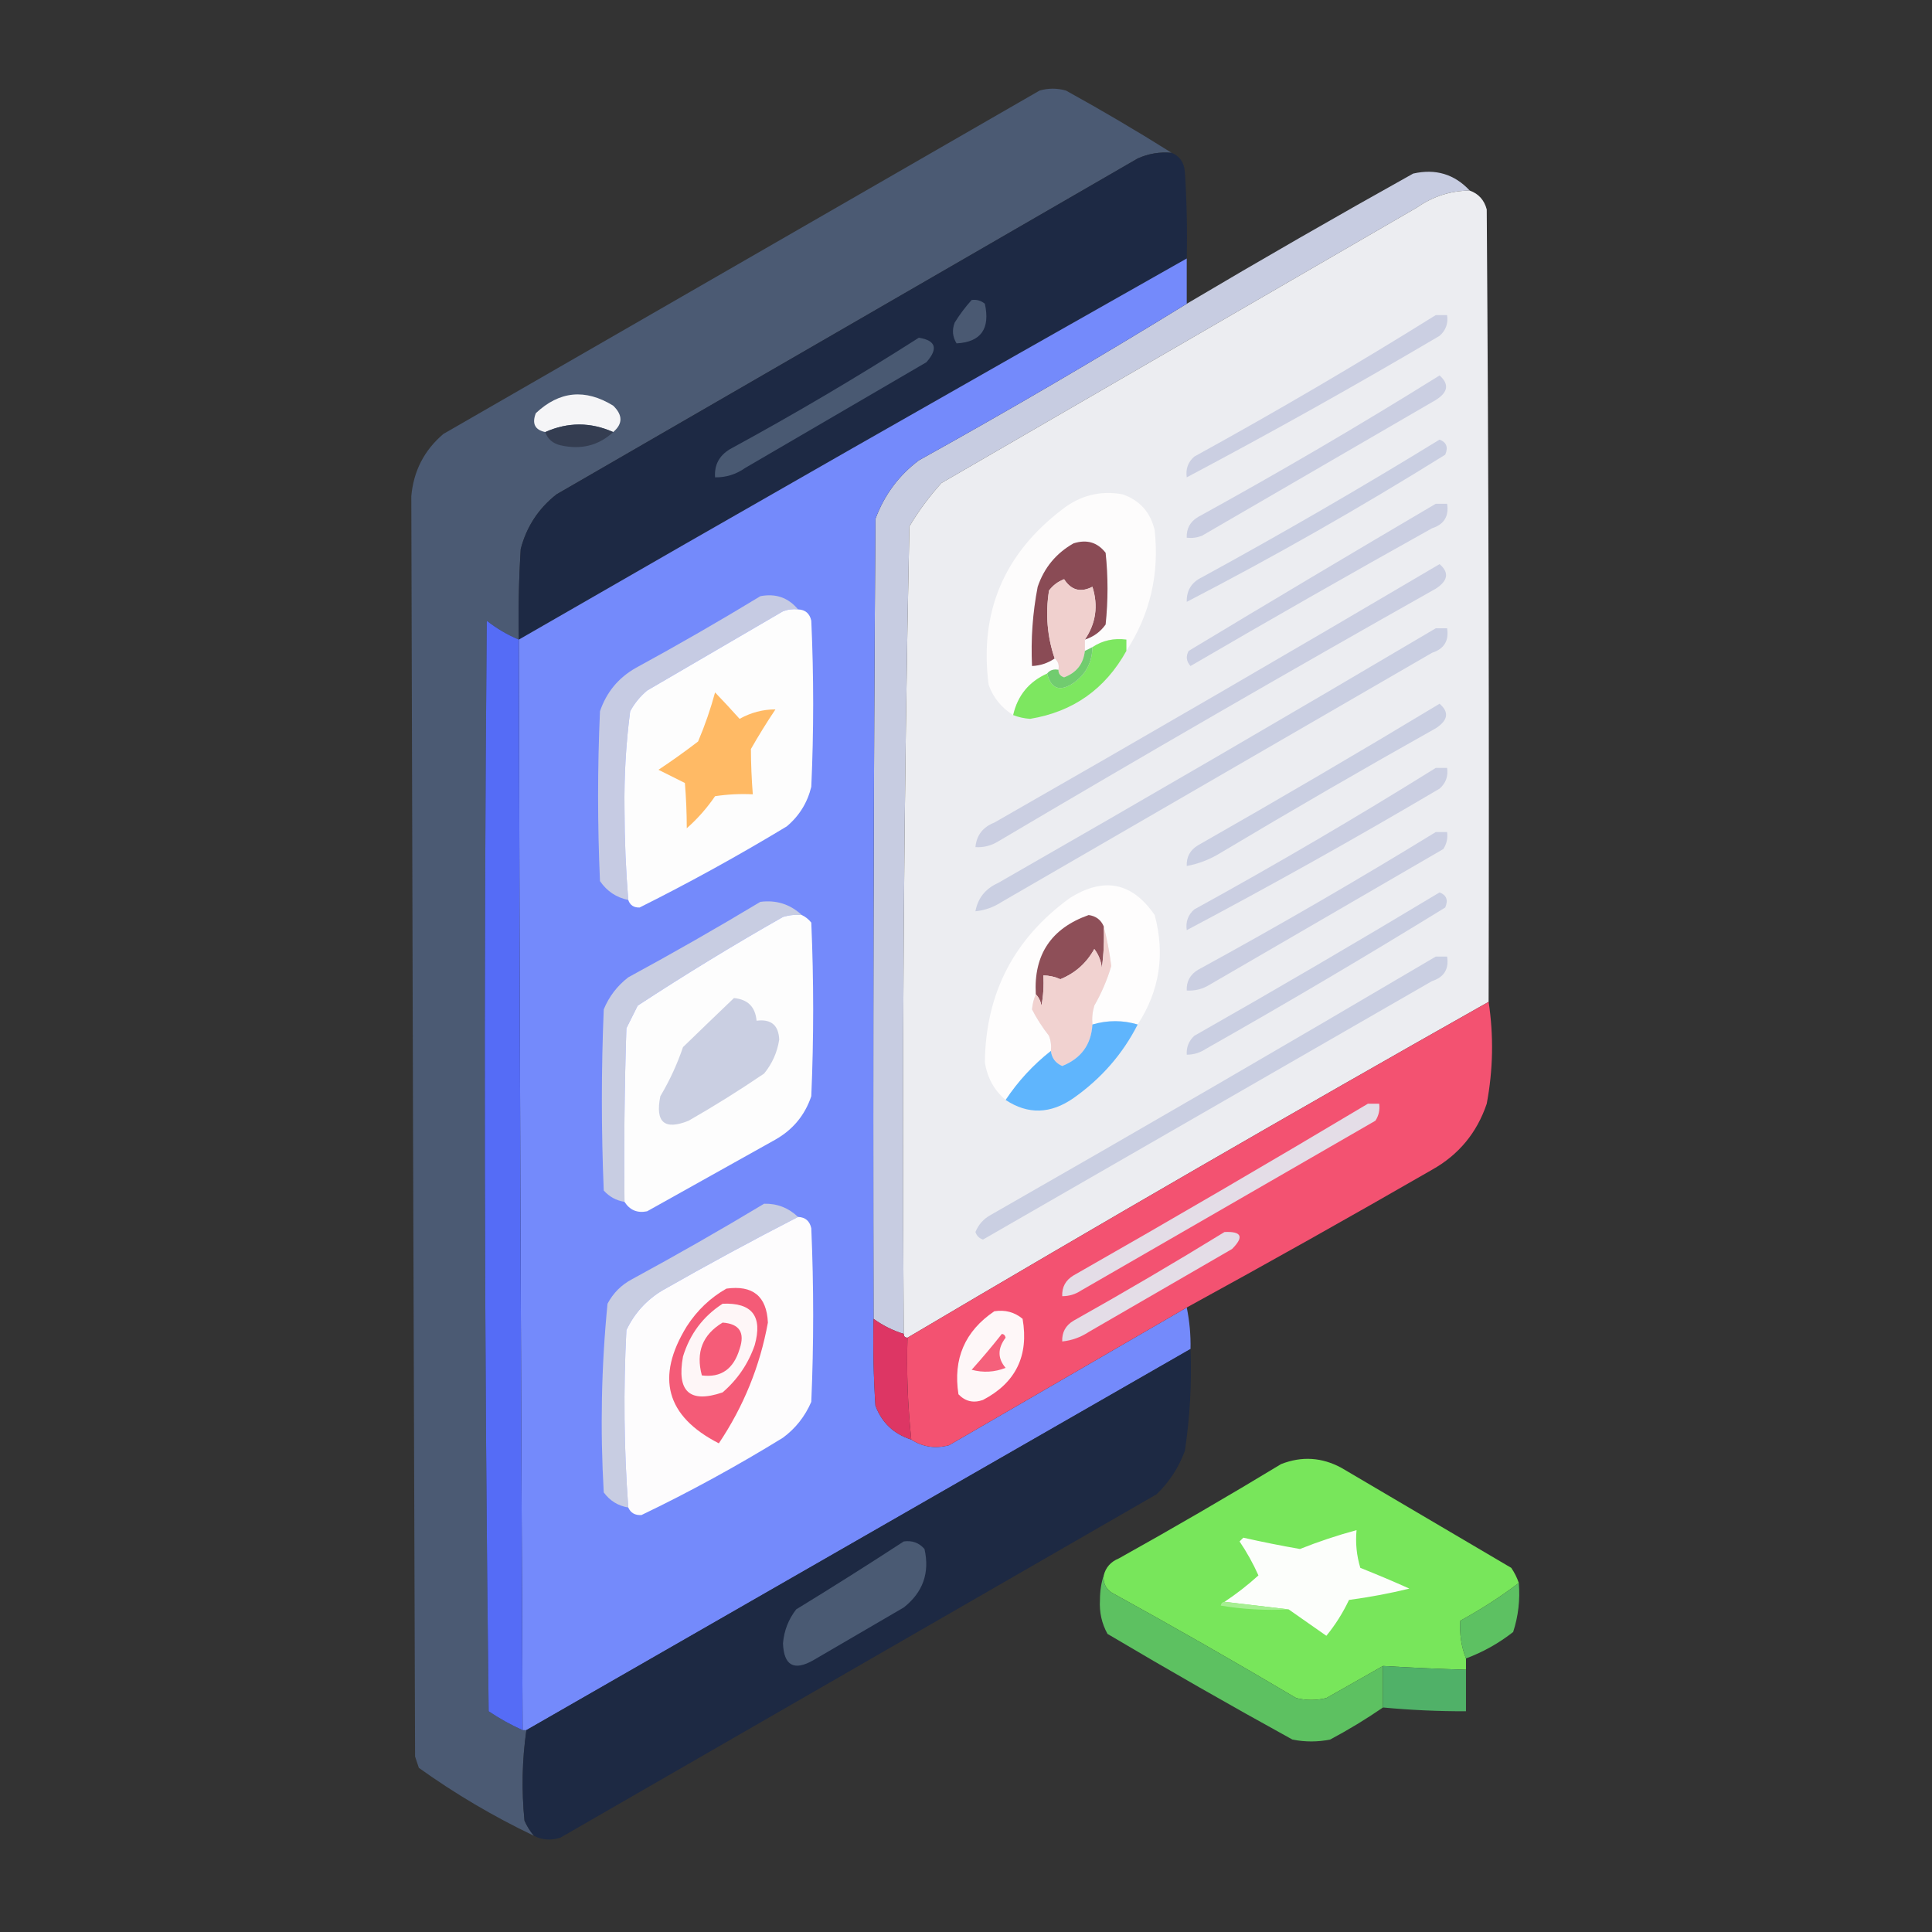 <svg xmlns="http://www.w3.org/2000/svg" xmlns:xlink="http://www.w3.org/1999/xlink" width="512px" height="512px" style="shape-rendering:geometricPrecision; text-rendering:geometricPrecision; image-rendering:optimizeQuality; fill-rule:evenodd; clip-rule:evenodd"><rect width="100%" height="100%" fill="#333333" stroke="none"/><g><path style="opacity:0.984" fill="#4b5b74" d="M 310.5,40.5 C 307.351,40.211 304.351,40.711 301.5,42C 250.167,71.667 198.833,101.333 147.5,131C 142.705,134.755 139.538,139.588 138,145.5C 137.5,153.493 137.334,161.493 137.5,169.5C 134.447,168.223 131.614,166.556 129,164.5C 128.167,260.835 128.333,357.168 129.5,453.5C 132.393,455.445 135.393,457.111 138.5,458.5C 138.833,458.5 139.167,458.5 139.5,458.5C 138.367,466.421 138.2,474.421 139,482.5C 139.662,483.984 140.496,485.317 141.5,486.5C 130.812,481.405 120.645,475.405 111,468.5C 110.667,467.5 110.333,466.5 110,465.5C 109.608,354.161 109.275,242.827 109,131.5C 109.591,124.818 112.424,119.318 117.5,115C 170.167,84.667 222.833,54.333 275.5,24C 277.833,23.333 280.167,23.333 282.5,24C 292.061,29.274 301.394,34.774 310.5,40.5 Z"></path></g><g><path style="opacity:0.997" fill="#1d2944" d="M 310.5,40.5 C 312.614,41.36 313.78,43.027 314,45.5C 314.5,53.159 314.666,60.826 314.5,68.5C 255.337,101.914 196.337,135.58 137.5,169.5C 137.334,161.493 137.5,153.493 138,145.5C 139.538,139.588 142.705,134.755 147.5,131C 198.833,101.333 250.167,71.667 301.5,42C 304.351,40.711 307.351,40.211 310.5,40.5 Z"></path></g><g><path style="opacity:0.992" fill="#c8cde2" d="M 389.5,50.5 C 384.403,50.543 379.736,52.043 375.5,55C 333.5,79.333 291.5,103.667 249.5,128C 246.281,131.552 243.448,135.385 241,139.5C 239.51,210.775 239.01,282.109 239.5,353.5C 236.605,352.601 233.938,351.267 231.5,349.5C 231.333,278.833 231.5,208.166 232,137.5C 234.355,131.157 238.189,125.991 243.5,122C 267.558,108.645 291.225,94.811 314.5,80.5C 334.309,68.759 354.309,57.259 374.5,46C 380.437,44.648 385.437,46.148 389.5,50.5 Z"></path></g><g><path style="opacity:0.998" fill="#ecedf1" d="M 389.5,50.5 C 391.844,51.347 393.344,53.014 394,55.5C 394.5,125.499 394.667,195.499 394.5,265.5C 342.832,294.665 291.498,324.331 240.5,354.5C 239.833,354.5 239.5,354.167 239.5,353.5C 239.01,282.109 239.51,210.775 241,139.5C 243.448,135.385 246.281,131.552 249.5,128C 291.5,103.667 333.5,79.333 375.5,55C 379.736,52.043 384.403,50.543 389.5,50.5 Z"></path></g><g><path style="opacity:1" fill="#748afb" d="M 314.5,68.5 C 314.5,72.5 314.5,76.5 314.5,80.5C 291.225,94.811 267.558,108.645 243.5,122C 238.189,125.991 234.355,131.157 232,137.5C 231.5,208.166 231.333,278.833 231.5,349.5C 231.334,357.174 231.5,364.841 232,372.5C 233.697,377.029 236.863,380.029 241.5,381.5C 244.518,383.463 247.851,383.963 251.5,383C 272.527,370.822 293.527,358.655 314.5,346.5C 315.244,350.119 315.577,353.785 315.5,357.5C 256.85,391.139 198.184,424.806 139.5,458.5C 139.167,458.5 138.833,458.5 138.5,458.5C 138.045,362.167 137.712,265.834 137.5,169.5C 196.337,135.58 255.337,101.914 314.5,68.5 Z"></path></g><g><path style="opacity:1" fill="#4a5972" d="M 257.5,79.5 C 258.822,79.33 259.989,79.663 261,80.5C 262.455,87.148 259.955,90.648 253.5,91C 252.424,89.274 252.257,87.441 253,85.5C 254.332,83.34 255.832,81.34 257.5,79.5 Z"></path></g><g><path style="opacity:1" fill="#cbcfe2" d="M 380.5,83.5 C 381.5,83.5 382.5,83.5 383.5,83.5C 383.822,85.722 383.155,87.556 381.5,89C 359.392,102.05 337.059,114.55 314.5,126.5C 314.178,124.278 314.845,122.444 316.5,121C 338.262,109.035 359.596,96.535 380.5,83.5 Z"></path></g><g><path style="opacity:1" fill="#495972" d="M 243.5,89.5 C 248.018,90.222 248.685,92.388 245.5,96C 229.5,105.333 213.5,114.667 197.5,124C 195.091,125.707 192.425,126.54 189.5,126.5C 189.269,123.215 190.603,120.715 193.5,119C 210.597,109.702 227.263,99.868 243.5,89.5 Z"></path></g><g><path style="opacity:1" fill="#cbcfe2" d="M 381.5,99.5 C 384.099,101.787 383.766,103.953 380.5,106C 359.833,118 339.167,130 318.5,142C 317.207,142.49 315.873,142.657 314.5,142.5C 314.393,140.097 315.393,138.264 317.5,137C 339.262,125.035 360.596,112.535 381.5,99.5 Z"></path></g><g><path style="opacity:1" fill="#f5f5f7" d="M 162.5,114.5 C 156.5,111.833 150.5,111.833 144.5,114.5C 141.756,113.928 140.923,112.262 142,109.5C 148.243,103.617 155.076,102.95 162.5,107.5C 165.068,109.998 165.068,112.331 162.5,114.5 Z"></path></g><g><path style="opacity:1" fill="#343d51" d="M 162.5,114.5 C 158.651,118.087 153.984,119.254 148.5,118C 146.456,117.502 145.122,116.335 144.5,114.5C 150.5,111.833 156.5,111.833 162.5,114.5 Z"></path></g><g><path style="opacity:1" fill="#cacfe2" d="M 381.5,116.5 C 383.344,117.204 383.844,118.537 383,120.5C 360.638,134.428 337.804,147.428 314.5,159.5C 314.428,156.478 315.762,154.312 318.5,153C 339.89,141.312 360.89,129.145 381.5,116.5 Z"></path></g><g><path style="opacity:1" fill="#fdfcfc" d="M 298.5,172.5 C 298.5,171.5 298.5,170.5 298.5,169.5C 295.162,169.065 292.162,169.732 289.5,171.5C 288.833,171.833 288.167,172.167 287.5,172.5C 287.5,171.5 287.5,170.5 287.5,169.5C 289.785,168.775 291.618,167.442 293,165.5C 293.667,159.167 293.667,152.833 293,146.5C 290.833,143.713 287.999,142.88 284.5,144C 279.884,146.618 276.717,150.451 275,155.5C 273.661,162.426 273.161,169.426 273.5,176.5C 275.703,176.396 277.703,175.73 279.5,174.5C 280.404,175.209 280.737,176.209 280.5,177.5C 279.209,177.263 278.209,177.596 277.5,178.5C 272.676,180.659 269.676,184.325 268.5,189.5C 265.413,187.579 263.246,184.913 262,181.5C 259.495,162.33 265.995,146.83 281.5,135C 286.274,131.271 291.607,129.938 297.5,131C 302.052,132.588 304.885,135.755 306,140.5C 307.273,152.155 304.773,162.822 298.5,172.5 Z"></path></g><g><path style="opacity:1" fill="#cbcfe2" d="M 380.5,133.5 C 381.5,133.5 382.5,133.5 383.5,133.5C 384.026,136.808 382.693,138.974 379.5,140C 358.038,151.967 336.705,164.133 315.5,176.5C 314.386,175.277 314.219,173.944 315,172.5C 336.814,159.348 358.647,146.348 380.5,133.5 Z"></path></g><g><path style="opacity:1" fill="#8a4b55" d="M 287.5,169.5 C 290.422,165.215 291.089,160.549 289.5,155.5C 286.385,157.096 283.885,156.43 282,153.5C 280.395,154.101 279.062,155.101 278,156.5C 277.03,162.71 277.53,168.71 279.5,174.5C 277.703,175.73 275.703,176.396 273.5,176.5C 273.161,169.426 273.661,162.426 275,155.5C 276.717,150.451 279.884,146.618 284.5,144C 287.999,142.88 290.833,143.713 293,146.5C 293.667,152.833 293.667,159.167 293,165.5C 291.618,167.442 289.785,168.775 287.5,169.5 Z"></path></g><g><path style="opacity:1" fill="#cbcfe2" d="M 381.5,149.5 C 384.094,151.729 383.76,153.895 380.5,156C 341.575,177.934 302.908,200.267 264.5,223C 262.655,224.128 260.655,224.628 258.5,224.5C 258.799,221.358 260.466,219.191 263.5,218C 303.06,195.392 342.393,172.559 381.5,149.5 Z"></path></g><g><path style="opacity:1" fill="#f0d0ce" d="M 287.5,169.5 C 287.5,170.5 287.5,171.5 287.5,172.5C 287.107,175.948 285.274,178.281 282,179.5C 280.97,179.164 280.47,178.497 280.5,177.5C 280.737,176.209 280.404,175.209 279.5,174.5C 277.53,168.71 277.03,162.71 278,156.5C 279.062,155.101 280.395,154.101 282,153.5C 283.885,156.43 286.385,157.096 289.5,155.5C 291.089,160.549 290.422,165.215 287.5,169.5 Z"></path></g><g><path style="opacity:1" fill="#c6cbe3" d="M 211.5,161.5 C 210.127,161.343 208.793,161.51 207.5,162C 195.5,169 183.5,176 171.5,183C 169.641,184.558 168.141,186.391 167,188.5C 165.877,197.095 165.377,205.761 165.5,214.5C 165.515,222.576 165.848,230.576 166.5,238.5C 163.357,237.866 160.857,236.2 159,233.5C 158.333,218.5 158.333,203.5 159,188.5C 160.717,183.451 163.884,179.618 168.5,177C 179.663,170.919 190.663,164.586 201.5,158C 205.566,157.205 208.899,158.372 211.5,161.5 Z"></path></g><g><path style="opacity:1" fill="#fdfdfd" d="M 211.5,161.5 C 213.411,161.574 214.578,162.574 215,164.5C 215.667,179.167 215.667,193.833 215,208.5C 213.974,212.722 211.807,216.222 208.5,219C 195.784,226.691 182.784,233.858 169.5,240.5C 167.962,240.547 166.962,239.88 166.5,238.5C 165.848,230.576 165.515,222.576 165.5,214.5C 165.377,205.761 165.877,197.095 167,188.5C 168.141,186.391 169.641,184.558 171.5,183C 183.5,176 195.5,169 207.5,162C 208.793,161.51 210.127,161.343 211.5,161.5 Z"></path></g><g><path style="opacity:1" fill="#556cf6" d="M 137.5,169.5 C 137.712,265.834 138.045,362.167 138.5,458.5C 135.393,457.111 132.393,455.445 129.5,453.5C 128.333,357.168 128.167,260.835 129,164.5C 131.614,166.556 134.447,168.223 137.5,169.5 Z"></path></g><g><path style="opacity:1" fill="#cacfe2" d="M 380.5,166.5 C 381.5,166.5 382.5,166.5 383.5,166.5C 384.026,169.808 382.693,171.974 379.5,173C 341.5,195 303.5,217 265.5,239C 263.35,240.411 261.016,241.245 258.5,241.5C 259.143,238.012 261.143,235.512 264.5,234C 303.393,211.726 342.06,189.226 380.5,166.5 Z"></path></g><g><path style="opacity:1" fill="#7de760" d="M 298.5,172.5 C 292.883,182.622 284.383,188.622 273,190.5C 271.408,190.395 269.908,190.061 268.5,189.5C 269.676,184.325 272.676,180.659 277.5,178.5C 278.543,182.572 280.877,183.405 284.5,181C 287.773,178.681 289.44,175.514 289.5,171.5C 292.162,169.732 295.162,169.065 298.5,169.5C 298.5,170.5 298.5,171.5 298.5,172.5 Z"></path></g><g><path style="opacity:1" fill="#71cc6f" d="M 289.5,171.5 C 289.44,175.514 287.773,178.681 284.5,181C 280.877,183.405 278.543,182.572 277.5,178.5C 278.209,177.596 279.209,177.263 280.5,177.5C 280.47,178.497 280.97,179.164 282,179.5C 285.274,178.281 287.107,175.948 287.5,172.5C 288.167,172.167 288.833,171.833 289.5,171.5 Z"></path></g><g><path style="opacity:1" fill="#ffba65" d="M 189.5,183.5 C 191.641,185.719 193.808,188.053 196,190.5C 199.019,188.822 202.185,187.989 205.5,188C 203.208,191.416 201.041,194.916 199,198.5C 199.017,202.475 199.184,206.475 199.5,210.5C 196.15,210.335 192.817,210.502 189.5,211C 187.372,214.13 184.872,216.963 182,219.5C 181.997,215.433 181.83,211.433 181.5,207.5C 179.167,206.333 176.833,205.167 174.5,204C 178.088,201.623 181.588,199.123 185,196.5C 186.803,192.256 188.303,187.922 189.5,183.5 Z"></path></g><g><path style="opacity:1" fill="#cacfe2" d="M 381.5,186.5 C 384.094,188.729 383.76,190.895 380.5,193C 361.336,203.747 342.336,214.747 323.5,226C 320.691,227.741 317.691,228.908 314.5,229.5C 314.393,227.097 315.393,225.264 317.5,224C 339.061,211.726 360.394,199.226 381.5,186.5 Z"></path></g><g><path style="opacity:1" fill="#cbcfe2" d="M 380.5,203.5 C 381.5,203.5 382.5,203.5 383.5,203.5C 383.822,205.722 383.155,207.556 381.5,209C 359.392,222.05 337.059,234.55 314.5,246.5C 314.178,244.278 314.845,242.444 316.5,241C 338.262,229.035 359.596,216.535 380.5,203.5 Z"></path></g><g><path style="opacity:1" fill="#cbcfe2" d="M 380.5,220.5 C 381.5,220.5 382.5,220.5 383.5,220.5C 383.714,222.144 383.38,223.644 382.5,225C 361.833,237 341.167,249 320.5,261C 318.655,262.128 316.655,262.628 314.5,262.5C 314.393,260.097 315.393,258.264 317.5,257C 338.89,245.312 359.89,233.145 380.5,220.5 Z"></path></g><g><path style="opacity:1" fill="#fefdfd" d="M 301.5,271.5 C 297.548,270.322 293.548,270.322 289.5,271.5C 289.34,269.801 289.506,268.134 290,266.5C 291.903,263.192 293.403,259.692 294.5,256C 294.028,252.323 293.362,248.823 292.5,245.5C 291.751,243.754 290.417,242.754 288.5,242.5C 278.575,246.021 273.908,253.021 274.5,263.5C 273.957,264.742 273.623,266.075 273.5,267.5C 274.738,269.924 276.238,272.258 278,274.5C 278.49,275.793 278.657,277.127 278.5,278.5C 273.792,282.207 269.792,286.54 266.5,291.5C 263.463,288.94 261.629,285.607 261,281.5C 261.211,263.245 268.711,248.745 283.5,238C 292.545,232.306 300.045,233.806 306,242.5C 308.805,252.92 307.305,262.586 301.5,271.5 Z"></path></g><g><path style="opacity:1" fill="#cacfe2" d="M 381.5,236.5 C 383.344,237.204 383.844,238.537 383,240.5C 362.081,253.378 340.914,265.878 319.5,278C 317.975,279.009 316.308,279.509 314.5,279.5C 314.383,277.516 315.05,275.85 316.5,274.5C 338.394,262.059 360.061,249.392 381.5,236.5 Z"></path></g><g><path style="opacity:1" fill="#c8cde2" d="M 212.5,242.5 C 210.801,242.34 209.134,242.506 207.5,243C 194.403,250.436 181.57,258.27 169,266.5C 168,268.5 167,270.5 166,272.5C 165.5,287.83 165.333,303.163 165.5,318.5C 163.321,318.16 161.488,317.16 160,315.5C 159.333,299.5 159.333,283.5 160,267.5C 161.4,264.098 163.567,261.264 166.5,259C 178.329,252.586 189.996,245.92 201.5,239C 205.737,238.455 209.403,239.622 212.5,242.5 Z"></path></g><g><path style="opacity:1" fill="#fdfdfd" d="M 212.5,242.5 C 213.458,242.953 214.292,243.619 215,244.5C 215.667,259.833 215.667,275.167 215,290.5C 213.311,295.525 210.144,299.359 205.5,302C 194.167,308.333 182.833,314.667 171.5,321C 168.918,321.542 166.918,320.708 165.5,318.5C 165.333,303.163 165.5,287.83 166,272.5C 167,270.5 168,268.5 169,266.5C 181.57,258.27 194.403,250.436 207.5,243C 209.134,242.506 210.801,242.34 212.5,242.5 Z"></path></g><g><path style="opacity:1" fill="#8e4f58" d="M 292.5,245.5 C 292.665,249.182 292.499,252.848 292,256.5C 291.784,254.616 291.117,252.949 290,251.5C 287.931,255.236 284.931,257.903 281,259.5C 279.56,258.852 278.06,258.519 276.5,258.5C 276.664,261.187 276.497,263.854 276,266.5C 275.768,265.263 275.268,264.263 274.5,263.5C 273.908,253.021 278.575,246.021 288.5,242.5C 290.417,242.754 291.751,243.754 292.5,245.5 Z"></path></g><g><path style="opacity:1" fill="#f1d2d0" d="M 292.5,245.5 C 293.362,248.823 294.028,252.323 294.5,256C 293.403,259.692 291.903,263.192 290,266.5C 289.506,268.134 289.34,269.801 289.5,271.5C 289.194,276.816 286.528,280.483 281.5,282.5C 279.712,281.717 278.712,280.384 278.5,278.5C 278.657,277.127 278.49,275.793 278,274.5C 276.238,272.258 274.738,269.924 273.5,267.5C 273.623,266.075 273.957,264.742 274.5,263.5C 275.268,264.263 275.768,265.263 276,266.5C 276.497,263.854 276.664,261.187 276.5,258.5C 278.06,258.519 279.56,258.852 281,259.5C 284.931,257.903 287.931,255.236 290,251.5C 291.117,252.949 291.784,254.616 292,256.5C 292.499,252.848 292.665,249.182 292.5,245.5 Z"></path></g><g><path style="opacity:1" fill="#cacfe2" d="M 380.5,253.5 C 381.5,253.5 382.5,253.5 383.5,253.5C 384.026,256.808 382.693,258.974 379.5,260C 339.833,282.833 300.167,305.667 260.5,328.5C 259.5,328.167 258.833,327.5 258.5,326.5C 259.305,324.528 260.639,323.028 262.5,322C 302.06,299.392 341.393,276.559 380.5,253.5 Z"></path></g><g><path style="opacity:1" fill="#cacfe2" d="M 194.5,264.5 C 198.167,264.833 200.167,266.833 200.5,270.5C 204.338,270.007 206.338,271.674 206.5,275.5C 205.985,278.863 204.652,281.863 202.5,284.5C 196.002,288.917 189.335,293.084 182.5,297C 176.086,299.593 173.586,297.426 175,290.5C 177.447,286.396 179.447,282.062 181,277.5C 185.506,273.133 190.006,268.8 194.5,264.5 Z"></path></g><g><path style="opacity:1" fill="#f35271" d="M 394.5,265.5 C 395.861,274.5 395.694,283.5 394,292.5C 391.4,300.209 386.567,306.042 379.5,310C 357.927,322.423 336.26,334.59 314.5,346.5C 293.527,358.655 272.527,370.822 251.5,383C 247.851,383.963 244.518,383.463 241.5,381.5C 240.556,372.553 240.222,363.553 240.5,354.5C 291.498,324.331 342.832,294.665 394.5,265.5 Z"></path></g><g><path style="opacity:1" fill="#5fb5fd" d="M 301.5,271.5 C 297.536,279.31 291.869,285.81 284.5,291C 278.417,295.245 272.417,295.412 266.5,291.5C 269.792,286.54 273.792,282.207 278.5,278.5C 278.712,280.384 279.712,281.717 281.5,282.5C 286.528,280.483 289.194,276.816 289.5,271.5C 293.548,270.322 297.548,270.322 301.5,271.5 Z"></path></g><g><path style="opacity:1" fill="#e4dde7" d="M 362.5,292.5 C 363.5,292.5 364.5,292.5 365.5,292.5C 365.714,294.144 365.38,295.644 364.5,297C 338.5,312 312.5,327 286.5,342C 284.975,343.009 283.308,343.509 281.5,343.5C 281.393,341.097 282.393,339.264 284.5,338C 310.727,323.059 336.727,307.892 362.5,292.5 Z"></path></g><g><path style="opacity:1" fill="#c8cde2" d="M 211.5,322.5 C 199.435,328.697 187.435,335.197 175.5,342C 171.281,344.552 168.114,348.052 166,352.5C 165.183,368.241 165.35,383.908 166.5,399.5C 163.805,399.067 161.638,397.734 160,395.5C 159.03,378.742 159.363,362.075 161,345.5C 162.5,342.667 164.667,340.5 167.5,339C 179.329,332.586 190.996,325.92 202.5,319C 205.939,318.915 208.939,320.082 211.5,322.5 Z"></path></g><g><path style="opacity:1" fill="#fdfcfd" d="M 211.5,322.5 C 213.411,322.574 214.578,323.574 215,325.5C 215.667,340.833 215.667,356.167 215,371.5C 213.321,375.382 210.821,378.548 207.5,381C 195.34,388.496 182.84,395.329 170,401.5C 168.301,401.613 167.134,400.947 166.5,399.5C 165.35,383.908 165.183,368.241 166,352.5C 168.114,348.052 171.281,344.552 175.5,342C 187.435,335.197 199.435,328.697 211.5,322.5 Z"></path></g><g><path style="opacity:1" fill="#e4dde7" d="M 324.5,326.5 C 329.062,326.279 329.728,327.779 326.5,331C 313.833,338.333 301.167,345.667 288.5,353C 286.35,354.411 284.016,355.245 281.5,355.5C 281.393,353.097 282.393,351.264 284.5,350C 298.061,342.392 311.394,334.559 324.5,326.5 Z"></path></g><g><path style="opacity:1" fill="#f45b77" d="M 192.5,341.5 C 199.516,340.523 203.183,343.523 203.5,350.5C 201.402,362.036 197.069,372.702 190.5,382.5C 176.518,375.339 173.685,365.005 182,351.5C 184.738,347.26 188.238,343.926 192.5,341.5 Z"></path></g><g><path style="opacity:1" fill="#fef6f7" d="M 191.5,345.5 C 199.322,345.166 202.156,348.833 200,356.5C 198.292,361.412 195.458,365.579 191.5,369C 182.791,371.966 179.291,368.799 181,359.5C 182.828,353.515 186.328,348.848 191.5,345.5 Z"></path></g><g><path style="opacity:1" fill="#fef7f8" d="M 263.5,347.5 C 266.365,347.055 268.865,347.722 271,349.5C 272.692,359.282 269.192,366.449 260.5,371C 257.975,371.896 255.808,371.396 254,369.5C 252.532,360.107 255.699,352.774 263.5,347.5 Z"></path></g><g><path style="opacity:1" fill="#dd3664" d="M 231.5,349.5 C 233.938,351.267 236.605,352.601 239.5,353.5C 239.5,354.167 239.833,354.5 240.5,354.5C 240.222,363.553 240.556,372.553 241.5,381.5C 236.863,380.029 233.697,377.029 232,372.5C 231.5,364.841 231.334,357.174 231.5,349.5 Z"></path></g><g><path style="opacity:1" fill="#f55c78" d="M 191.5,350.5 C 195.976,350.822 197.476,353.156 196,357.5C 194.405,362.817 191.071,365.151 186,364.5C 184.349,358.36 186.182,353.694 191.5,350.5 Z"></path></g><g><path style="opacity:1" fill="#f5607b" d="M 265.5,353.5 C 266.043,353.56 266.376,353.893 266.5,354.5C 264.353,357.332 264.353,359.999 266.5,362.5C 263.554,363.655 260.554,363.821 257.5,363C 260.293,359.895 262.96,356.728 265.5,353.5 Z"></path></g><g><path style="opacity:0.985" fill="#1d2943" d="M 315.5,357.5 C 315.846,366.559 315.346,375.559 314,384.5C 312.383,388.897 309.883,392.731 306.5,396C 253.833,426.333 201.167,456.667 148.5,487C 145.961,487.796 143.628,487.629 141.5,486.5C 140.496,485.317 139.662,483.984 139,482.5C 138.2,474.421 138.367,466.421 139.5,458.5C 198.184,424.806 256.85,391.139 315.5,357.5 Z"></path></g><g><path style="opacity:1" fill="#78e65b" d="M 402.5,419.5 C 397.617,423.197 392.45,426.53 387,429.5C 386.757,433.033 387.257,436.367 388.5,439.5C 388.5,440.5 388.5,441.5 388.5,442.5C 381.16,442.277 373.827,441.944 366.5,441.5C 361.527,444.321 356.527,447.155 351.5,450C 348.833,450.667 346.167,450.667 343.5,450C 327.329,440.414 310.996,431.08 294.5,422C 292.963,420.89 292.297,419.39 292.5,417.5C 293.031,415.376 294.365,413.876 296.5,413C 310.997,404.919 325.331,396.586 339.5,388C 344.984,385.852 350.317,386.185 355.5,389C 370.5,397.833 385.5,406.667 400.5,415.5C 401.362,416.766 402.029,418.099 402.5,419.5 Z"></path></g><g><path style="opacity:1" fill="#fcfefb" d="M 341.5,426.5 C 335.833,425.833 330.167,425.167 324.5,424.5C 327.651,422.417 330.651,420.084 333.5,417.5C 332.087,414.339 330.42,411.339 328.5,408.5C 328.833,408.167 329.167,407.833 329.5,407.5C 334.461,408.626 339.461,409.626 344.5,410.5C 349.407,408.546 354.407,406.879 359.5,405.5C 359.18,408.898 359.513,412.232 360.5,415.5C 364.874,417.236 369.207,419.069 373.5,421C 368.229,422.277 362.896,423.277 357.5,424C 355.861,427.456 353.861,430.623 351.5,433.5C 348.149,431.141 344.815,428.808 341.5,426.5 Z"></path></g><g><path style="opacity:1" fill="#4a5a73" d="M 239.5,408.5 C 241.722,408.178 243.556,408.845 245,410.5C 246.426,416.816 244.593,421.983 239.5,426C 231.5,430.667 223.5,435.333 215.5,440C 210.398,442.888 207.732,441.388 207.5,435.5C 207.787,432.135 208.954,429.135 211,426.5C 220.649,420.6 230.149,414.6 239.5,408.5 Z"></path></g><g><path style="opacity:0.989" fill="#5ec362" d="M 292.5,417.5 C 292.297,419.39 292.963,420.89 294.5,422C 310.996,431.08 327.329,440.414 343.5,450C 346.167,450.667 348.833,450.667 351.5,450C 356.527,447.155 361.527,444.321 366.5,441.5C 366.5,445.167 366.5,448.833 366.5,452.5C 362.063,455.559 357.397,458.392 352.5,461C 349.167,461.667 345.833,461.667 342.5,461C 326.004,451.92 309.671,442.586 293.5,433C 291.973,430.243 291.307,427.243 291.5,424C 291.504,421.639 291.837,419.473 292.5,417.5 Z"></path></g><g><path style="opacity:0.989" fill="#5ec363" d="M 402.5,419.5 C 402.867,423.967 402.367,428.3 401,432.5C 397.182,435.49 393.016,437.824 388.5,439.5C 387.257,436.367 386.757,433.033 387,429.5C 392.45,426.53 397.617,423.197 402.5,419.5 Z"></path></g><g><path style="opacity:1" fill="#a6ef92" d="M 324.5,424.5 C 330.167,425.167 335.833,425.833 341.5,426.5C 335.463,426.829 329.463,426.496 323.5,425.5C 323.624,424.893 323.957,424.56 324.5,424.5 Z"></path></g><g><path style="opacity:1" fill="#50b168" d="M 366.5,441.5 C 373.827,441.944 381.16,442.277 388.5,442.5C 388.5,446.167 388.5,449.833 388.5,453.5C 381.146,453.521 373.813,453.187 366.5,452.5C 366.5,448.833 366.5,445.167 366.5,441.5 Z"></path></g></svg>